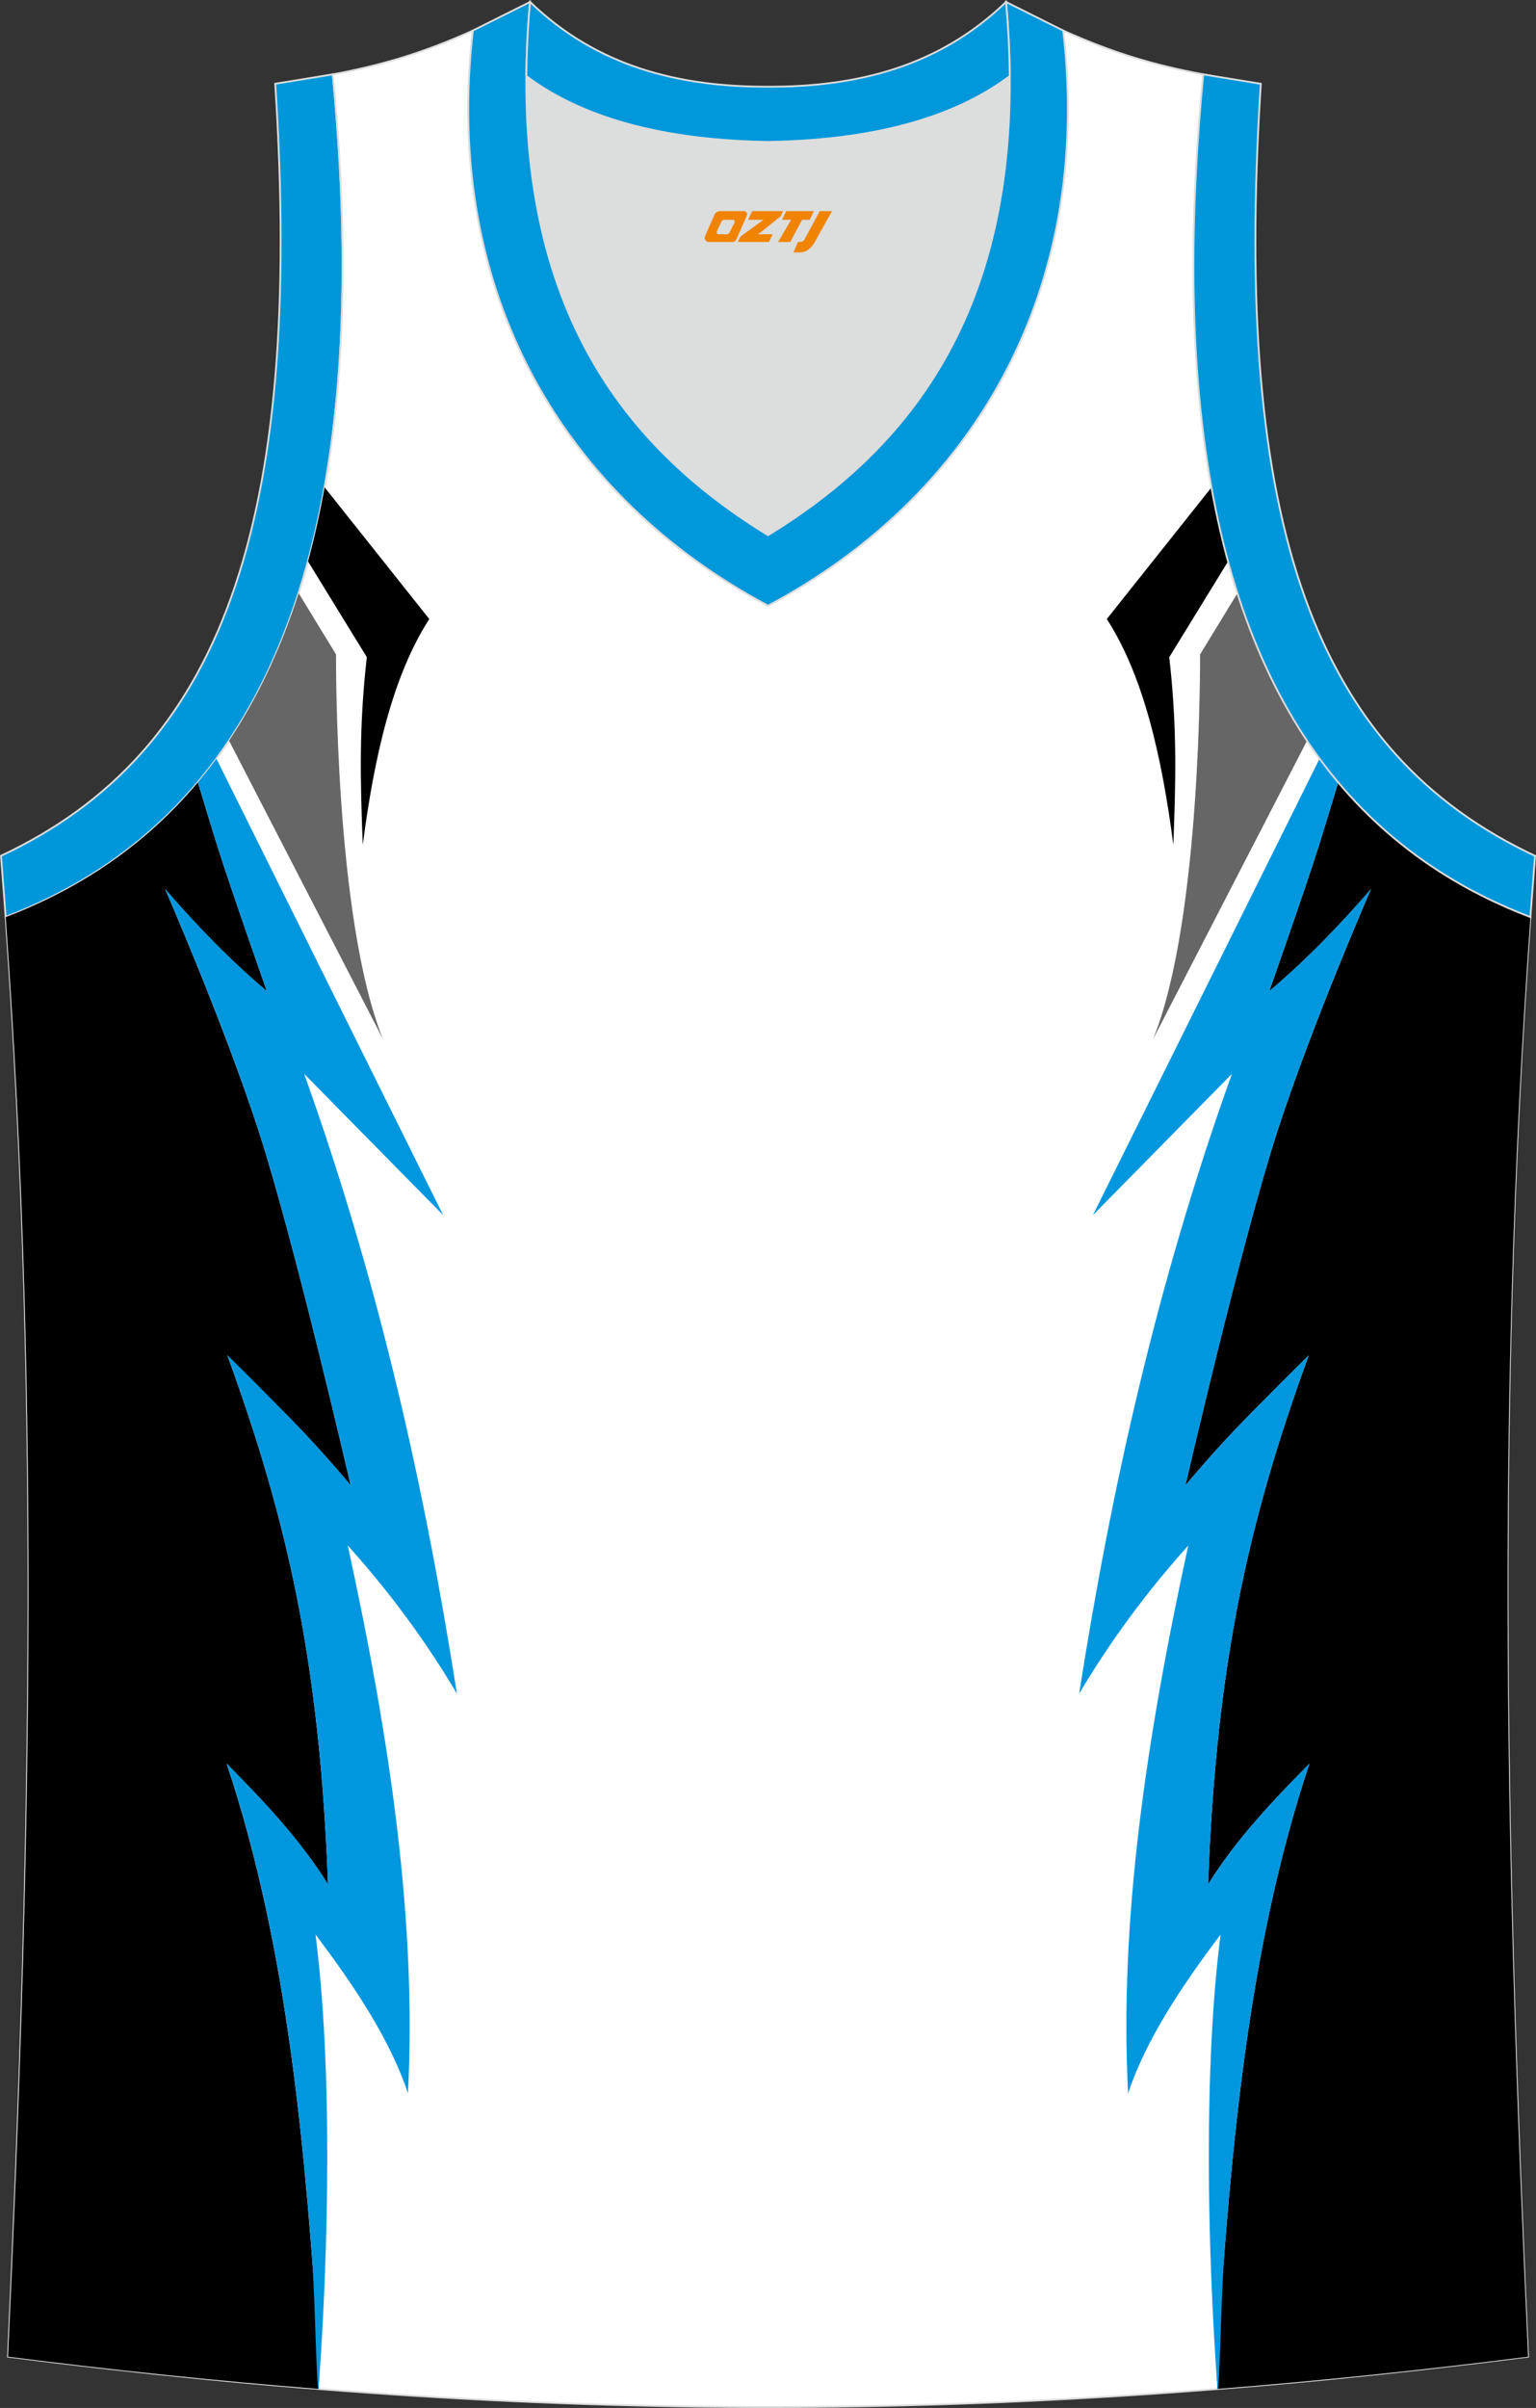 <?xml version="1.0" encoding="utf-8"?>
<!-- Generator: Adobe Illustrator 22.0.0, SVG Export Plug-In . SVG Version: 6.00 Build 0)  -->
<svg xmlns="http://www.w3.org/2000/svg" xmlns:xlink="http://www.w3.org/1999/xlink" version="1.1" id="图层_1" x="0px" y="0px" width="339.16px" height="531.39px" viewBox="0 0 339.16 531.39" enable-background="new 0 0 339.16 531.39" xml:space="preserve">
<rect x="0" y="0" width="339.16" height="531.39" fill="#333333" stroke="none"/>
<g>
	<path fill="#DCDDDD" d="M169.59,31.33c26.47-0.42,42.94-6.71,53.31-14.5c0.02-0.06,0.03-0.12,0.05-0.17   c0.48,51.69-21.13,81.77-53.37,101.45c-32.23-19.68-53.84-49.76-53.36-101.45c0.02,0.06,0.03,0.12,0.05,0.17   C126.65,24.62,143.12,30.91,169.59,31.33z"/>
	<path fill="#0097DA" stroke="#DCDDDD" stroke-width="0.4" stroke-miterlimit="22.926" d="M1.25,202.37   c54.56-20.79,82.7-77.29,72.23-185.96l-12.71,2.07c6.31,97.73-12.02,147.62-60.55,170.38L1.25,202.37z"/>
	<path fill="#FFFFFF" stroke="#DCDDDD" stroke-width="0.4" stroke-miterlimit="22.926" d="M337.4,520.06   c-4.79-104.03-7.35-208.9,0.52-317.69l-0.01,0c-54.56-20.79-82.7-77.29-72.23-185.96l0.02,0c-10.65-2-19.75-4.62-30.94-9.67   c6.7,58.04-20.2,103-65.18,126.92C124.61,109.75,97.7,64.79,104.41,6.75c-11.19,5.04-20.28,7.67-30.94,9.67l0,0l0.02,0   C83.96,125.09,55.83,181.58,1.26,202.37l-0.01,0c7.87,108.78,5.32,213.65,0.52,317.69C118.14,534.9,221.02,534.9,337.4,520.06z"/>
	<g>
		<path d="M70.34,527.19c0.18-2.74,0.21-5.55,0.04-8.45c-2.9-42.6-6.48-88.06-20.33-129.52c8.2,8.29,16.21,16.74,22.38,26.63    c-1.83-48.9-8.92-80.21-22.23-116.76c0,0,12.15,12,17.44,17.64c5.29,5.64,9.79,11.06,9.79,11.06s-12.5-54.2-20.37-78.34    c-7.88-24.14-20.6-53.24-20.6-53.24c6.98,8.05,14.34,15.69,22.46,22.53c0,0-7.83-22.21-10.94-32.05    c-0.9-2.86-2.49-8.08-4.28-14.04c-11.42,13.6-25.68,23.36-42.43,29.74l-0.01,0c7.87,108.78,5.32,213.65,0.52,317.69    C25.1,523.04,47.89,525.41,70.34,527.19z"/>
		<path fill="#0097DF" d="M43.7,172.63c1.8,5.97,3.38,11.18,4.28,14.04c3.11,9.85,10.94,32.05,10.94,32.05    c-8.12-6.83-15.48-14.48-22.46-22.53c0,0,12.73,29.1,20.6,53.24c7.87,24.14,20.37,78.33,20.37,78.33s-4.5-5.42-9.79-11.06    c-5.29-5.63-17.44-17.64-17.44-17.64c13.31,36.56,20.4,67.87,22.23,116.76c-6.17-9.89-14.17-18.34-22.37-26.63    c11.41,34.17,15.85,71.06,18.68,106.81c0.84,10.56,0.81,20.86,1.46,31.15l0.15,0.02c2.27-31.2,3.06-71.02-0.68-100.25    c8.95,11.81,16.6,23.54,20.41,35.03c1.97-38.15-4.01-78.31-13.29-120.89c9.49,10.54,17.44,21.46,24.1,32.69    c-7.02-44.69-16.97-90-33.73-136.77l30.69,31.17L47.79,167.43C46.47,169.23,45.1,170.96,43.7,172.63z"/>
		<path fill="#666666" d="M50.58,163.46l33.97,65.82c-10.77-26.68-10.35-84.86-10.35-84.86l-8.25-13.5    C61.97,143.31,56.82,154.12,50.58,163.46z"/>
		<path fill="#000001" d="M68.02,123.9L81,145.03c-1.78,15.57-1.43,27.55-0.9,41.4c2.56-19.73,6.66-37.4,14.69-49.82l-23.11-29.06    C70.65,113.26,69.43,118.71,68.02,123.9z"/>
		<path d="M268.83,527.19c-0.18-2.74-0.2-5.55-0.04-8.45c2.9-42.6,6.48-88.06,20.33-129.52c-8.2,8.29-16.21,16.74-22.37,26.63    c1.83-48.9,8.92-80.21,22.23-116.76c0,0-12.15,12-17.44,17.64s-9.79,11.06-9.79,11.06s12.49-54.2,20.37-78.34    c7.88-24.14,20.6-53.24,20.6-53.24c-6.98,8.05-14.34,15.69-22.46,22.53c0,0,7.83-22.21,10.94-32.05c0.9-2.86,2.49-8.07,4.29-14.04    c11.42,13.6,25.68,23.35,42.43,29.74l0.01,0c-7.87,108.79-5.32,213.66-0.52,317.69C314.07,523.04,291.29,525.41,268.83,527.19z"/>
		<path fill="#0097DF" d="M295.48,172.63c-1.8,5.96-3.38,11.18-4.28,14.04c-3.11,9.85-10.94,32.05-10.94,32.05    c8.12-6.83,15.48-14.48,22.46-22.53c0,0-12.73,29.1-20.6,53.24c-7.88,24.14-20.37,78.34-20.37,78.34s4.5-5.42,9.79-11.06    c5.29-5.63,17.44-17.64,17.44-17.64c-13.31,36.56-20.4,67.87-22.23,116.76c6.17-9.89,14.17-18.34,22.37-26.63    c-11.41,34.17-15.85,71.06-18.68,106.81c-0.83,10.56-0.81,20.86-1.46,31.15l-0.15,0.01c-2.27-31.19-3.06-71.02,0.68-100.25    c-8.95,11.81-16.6,23.54-20.42,35.04c-1.97-38.15,4.01-78.31,13.29-120.89c-9.49,10.54-17.44,21.46-24.1,32.69    c7.02-44.69,16.97-90,33.73-136.77l-30.69,31.17l50.05-100.74C292.7,169.23,294.07,170.96,295.48,172.63z"/>
		<path fill="#666666" d="M288.6,163.46l-33.97,65.82c10.77-26.68,10.35-84.86,10.35-84.86l8.25-13.5    C277.21,143.31,282.35,154.13,288.6,163.46z"/>
		<path fill="#000001" d="M271.16,123.9l-12.98,21.13c1.78,15.57,1.43,27.55,0.9,41.4c-2.56-19.73-6.66-37.4-14.69-49.82    l23.11-29.05C268.52,113.26,269.74,118.71,271.16,123.9z"/>
	</g>
	<path fill="#0097DB" stroke="#DCDDDD" stroke-width="0.4" stroke-miterlimit="22.926" d="M117.04,0.43   c-5.53,61.77,17.08,96.01,52.55,117.67c35.47-21.66,58.08-55.89,52.55-117.67l12.63,6.31c6.7,58.04-20.2,103-65.18,126.92   c-44.97-23.93-71.88-68.89-65.18-126.92L117.04,0.43z"/>
	<path fill="#0097DB" stroke="#DCDDDD" stroke-width="0.4" stroke-miterlimit="22.926" d="M117.04,0.43   c14.82,14.31,32.94,18.75,52.55,18.71c19.61,0.05,37.72-4.4,52.55-18.71c0.5,5.63,0.77,11.02,0.82,16.2   c-0.02,0.06-0.04,0.13-0.06,0.19c-10.37,7.8-26.85,14.08-53.31,14.5c-26.47-0.42-42.94-6.71-53.32-14.5   c-0.02-0.06-0.03-0.13-0.05-0.19C116.27,11.45,116.53,6.06,117.04,0.43z"/>
	<path fill="#0097DA" stroke="#DCDDDD" stroke-width="0.4" stroke-miterlimit="22.926" d="M337.91,202.37   c-0.85-0.33-1.7-0.66-2.54-1l0,0c-0.84-0.34-1.67-0.69-2.5-1.05l0,0c-0.83-0.36-1.65-0.73-2.46-1.11l0,0   c-0.81-0.38-1.62-0.76-2.42-1.16l0,0c-0.8-0.4-1.59-0.8-2.38-1.21l0,0c-0.79-0.41-1.57-0.84-2.34-1.27l0,0   c-0.77-0.43-1.54-0.87-2.3-1.32l0,0c-36.48-21.6-57.34-64.29-57.45-135.04c0-1.47,0-2.96,0.02-4.46l0,0   c0.02-1.5,0.04-3.01,0.07-4.53l0,0c0.03-1.52,0.08-3.06,0.13-4.6l0,0c0.05-1.55,0.11-3.11,0.19-4.68l0,0   c0.07-1.57,0.15-3.15,0.24-4.75h0c0.09-1.6,0.19-3.21,0.29-4.83l0,0c0.11-1.62,0.23-3.26,0.35-4.9l0,0   c0.13-1.65,0.26-3.31,0.41-4.98l0,0c0.15-1.67,0.3-3.36,0.46-5.06h0.01l12.71,2.07c-6.3,97.73,12.02,147.62,60.55,170.38   l-1.03,13.51L337.91,202.37z"/>
	
</g>
<g>
	<path fill="#F08300" d="M181,46.6l-3.4,6.3c-0.2,0.3-0.5,0.5-0.8,0.5h-0.6l-1,2.3h1.2c2,0.1,3.2-1.5,3.9-3L183.7,46.6h-2.5L181,46.6z"/>
	<polygon fill="#F08300" points="173.8,46.6 ,179.7,46.6 ,178.8,48.5 ,177.1,48.5 ,174.5,53.4 ,171.8,53.4 ,174.7,48.5 ,172.7,48.5 ,173.6,46.6"/>
	<polygon fill="#F08300" points="167.8,51.7 ,167.3,51.7 ,167.8,51.4 ,172.4,47.7 ,172.9,46.6 ,166.1,46.6 ,165.8,47.2 ,165.2,48.5 ,168,48.5 ,168.6,48.5 ,163.5,52.2    ,162.9,53.4 ,169.5,53.4 ,169.8,53.4 ,170.6,51.7"/>
	<path fill="#F08300" d="M164.3,46.6H159C158.5,46.6,158,46.9,157.8,47.3L155.7,52.1C155.4,52.7,155.8,53.4,156.5,53.4h5.2c0.4,0,0.7-0.2,0.9-0.6L164.9,47.6C165.1,47.1,164.8,46.6,164.3,46.6z M162.2,49.1L161.1,51.3C160.9,51.6,160.6,51.7,160.5,51.7l-1.8,0C158.5,51.7,158.1,51.6,158.3,51l1-2.1c0.1-0.3,0.4-0.4,0.7-0.4h1.9   C162.1,48.5,162.3,48.8,162.2,49.1z"/>
</g>
</svg>